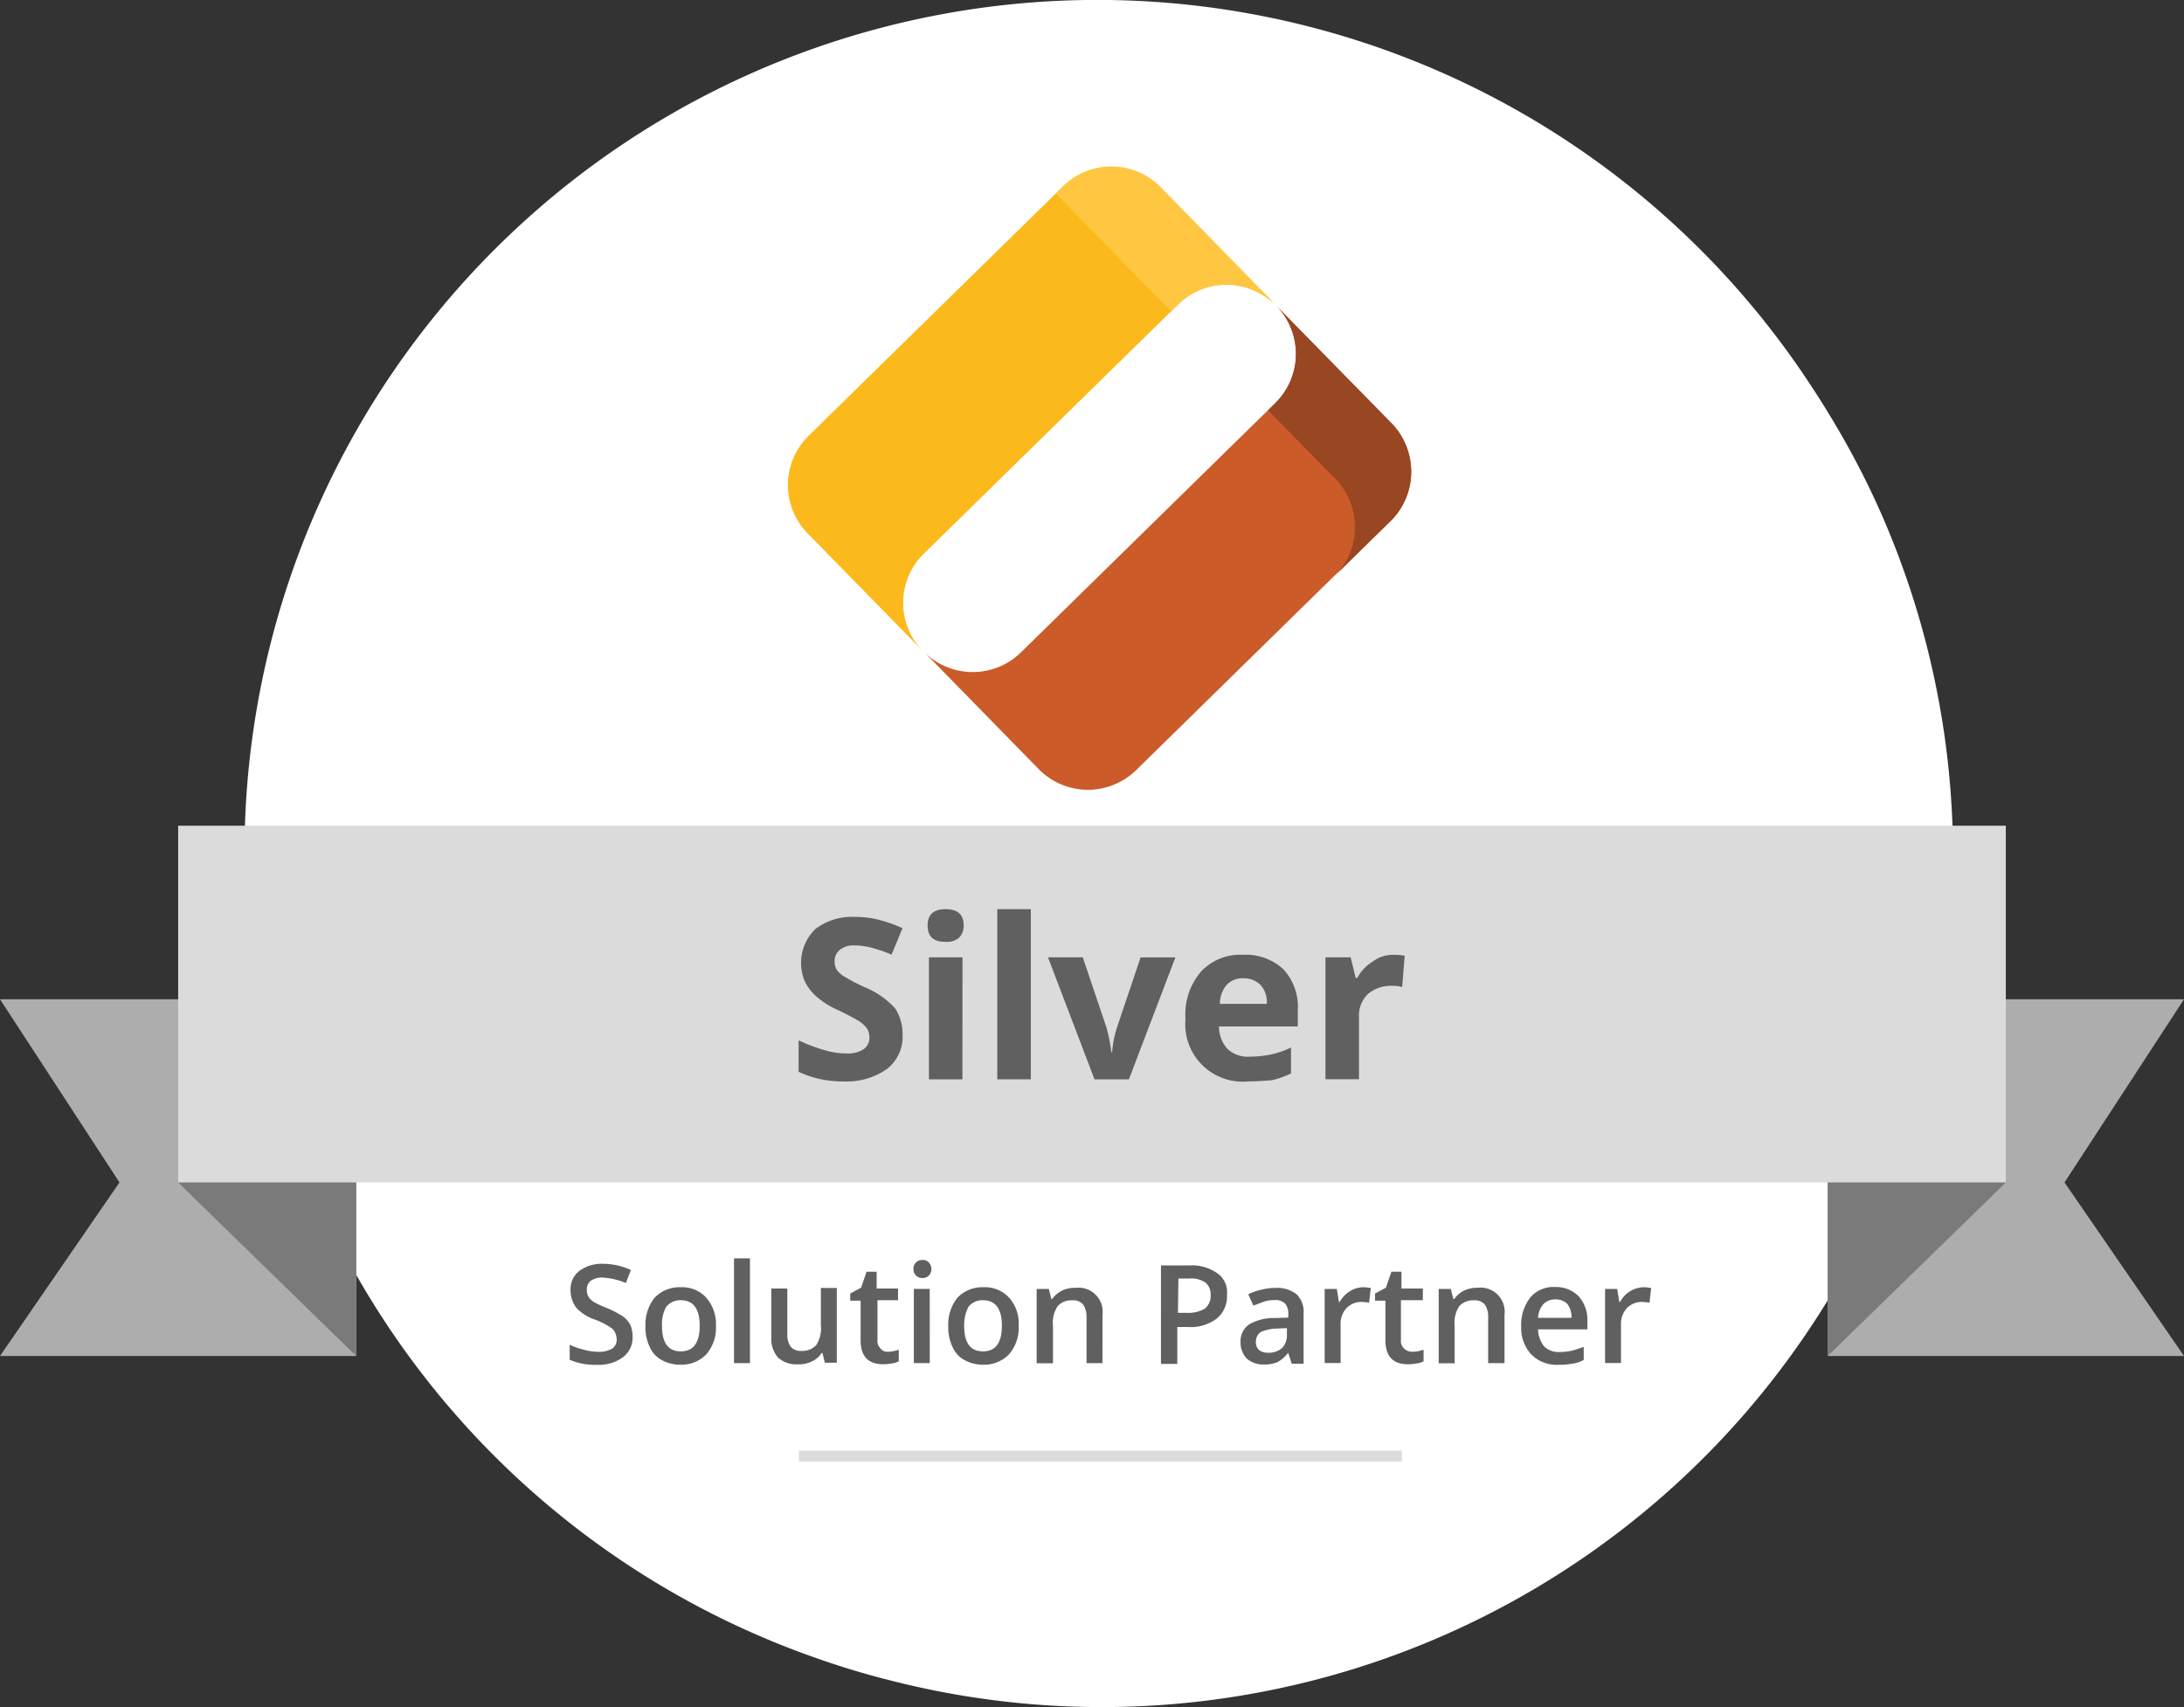 <svg xmlns="http://www.w3.org/2000/svg" xmlns:xlink="http://www.w3.org/1999/xlink" id="certificazione-oro-silver-cerchio" width="105.242" height="82.258" viewBox="0 0 105.242 82.258"><rect x="0" y="0" width="105.242" height="82.258" fill="#333333" stroke="none"/><defs><clipPath id="clip-path"><rect id="Rettangolo_282" data-name="Rettangolo 282" width="105.242" height="82.258" transform="translate(0 0)" fill="none"></rect></clipPath></defs><g id="Raggruppa_36530" data-name="Raggruppa 36530" clip-path="url(#clip-path)"><path id="Tracciato_7237" data-name="Tracciato 7237" d="M90.476,24.357a40.863,40.863,0,0,0-2.278-4.3c-.121-.2-.244-.4-.368-.6-.153-.243-.307-.485-.465-.724A41.1,41.1,0,1,0,39.278,79.88c.035.013.07.023.1.036.514.178,1.03.352,1.553.511.555.171,1.113.327,1.673.475l.014,0A41.021,41.021,0,0,0,90.476,24.357" fill="#fff"></path><path id="Tracciato_7238" data-name="Tracciato 7238" d="M44.52,26.68l12.241-12a3.322,3.322,0,0,1,4.7.031l.009.009L55.913,9.044a3.322,3.322,0,0,0-4.7-.049L51.206,9,38.965,21a3.322,3.322,0,0,0-.049,4.7l.009.009,5.555,5.676a3.322,3.322,0,0,1,.031-4.7l.009-.009" fill="#fcb91c"></path><path id="Tracciato_7239" data-name="Tracciato 7239" d="M49.208,31.426l12.241-12a3.322,3.322,0,0,0,.049-4.7l-.009-.009L67.044,20.4a3.322,3.322,0,0,1-.031,4.7L67,25.1l-12.241,12a3.322,3.322,0,0,1-4.7-.031l-.009-.009L44.5,31.386a3.322,3.322,0,0,0,4.7.049l.009-.009" fill="#cb5b28"></path><path id="Tracciato_7240" data-name="Tracciato 7240" d="M67.044,20.377l-5.555-5.656a3.322,3.322,0,0,1-.031,4.7l-.009.009-.343.343,3.231,3.29a3.322,3.322,0,0,1-.031,4.7l-.009.009L67.024,25.1a3.365,3.365,0,0,0,.02-4.725" fill="#994622"></path><path id="Tracciato_7241" data-name="Tracciato 7241" d="M53.207,11.712l3.232,3.293.343-.343a3.322,3.322,0,0,1,4.7.031l.009.009L55.934,9.021a3.322,3.322,0,0,0-4.7-.049l-.009.009-.343.343Z" fill="#ffc741"></path><rect id="Rettangolo_278" data-name="Rettangolo 278" width="29.048" height="0.525" transform="translate(38.502 69.908)" fill="#dbdbdb"></rect><path id="Tracciato_7242" data-name="Tracciato 7242" d="M30.482,64.414a1.172,1.172,0,0,1-.465.99,1.965,1.965,0,0,1-1.252.364,3.112,3.112,0,0,1-1.313-.242V64.8a3.42,3.42,0,0,0,.687.242,2.953,2.953,0,0,0,.687.1,1.268,1.268,0,0,0,.687-.162.522.522,0,0,0,.2-.485.742.742,0,0,0-.2-.465,3.788,3.788,0,0,0-.848-.444A2.07,2.07,0,0,1,27.756,63a1.4,1.4,0,0,1-.263-.828,1.106,1.106,0,0,1,.424-.929,1.8,1.8,0,0,1,1.131-.343,3.228,3.228,0,0,1,1.353.3l-.242.626a3.346,3.346,0,0,0-1.131-.263.9.9,0,0,0-.566.162.507.507,0,0,0-.182.444.6.6,0,0,0,.081.323.928.928,0,0,0,.242.242,5.114,5.114,0,0,0,.646.3,5.044,5.044,0,0,1,.768.4,1.2,1.2,0,0,1,.364.424,1.38,1.38,0,0,1,.1.557" fill="#606060"></path><path id="Tracciato_7243" data-name="Tracciato 7243" d="M34.5,63.888a1.946,1.946,0,0,1-.465,1.374,1.656,1.656,0,0,1-1.257.5,1.816,1.816,0,0,1-.889-.222,1.308,1.308,0,0,1-.586-.646,2.168,2.168,0,0,1-.2-.99,2.071,2.071,0,0,1,.445-1.374,1.654,1.654,0,0,1,1.251-.5,1.57,1.57,0,0,1,1.232.5,1.932,1.932,0,0,1,.469,1.358m-2.6,0c0,.828.3,1.232.908,1.232s.909-.424.909-1.232-.3-1.232-.909-1.232a.847.847,0,0,0-.707.323,1.681,1.681,0,0,0-.2.909Z" fill="#606060"></path><rect id="Rettangolo_279" data-name="Rettangolo 279" width="0.768" height="5.05" transform="translate(35.371 60.637)" fill="#606060"></rect><path id="Tracciato_7244" data-name="Tracciato 7244" d="M39.754,65.687l-.121-.485h-.04a1.154,1.154,0,0,1-.465.4,1.409,1.409,0,0,1-.667.141,1.328,1.328,0,0,1-.97-.323,1.388,1.388,0,0,1-.323-.99V62.091h.772v2.2a.993.993,0,0,0,.162.606.632.632,0,0,0,.525.2.886.886,0,0,0,.707-.283,1.464,1.464,0,0,0,.222-.949v-1.8h.768v3.6h-.566Z" fill="#606060"></path><path id="Tracciato_7245" data-name="Tracciato 7245" d="M42.764,65.139a1.611,1.611,0,0,0,.545-.1V65.6a.993.993,0,0,1-.323.1,2.624,2.624,0,0,1-.424.041q-1.091,0-1.091-1.152V62.676h-.5v-.344l.525-.283.263-.768h.485v.808h1.03v.566h-.99v1.918a.493.493,0,0,0,.141.4.394.394,0,0,0,.339.165" fill="#606060"></path><path id="Tracciato_7246" data-name="Tracciato 7246" d="M44.016,61.161a.417.417,0,0,1,.388-.444h.056a.357.357,0,0,1,.3.121.48.48,0,0,1,.121.323.414.414,0,0,1-.4.424h-.02a.426.426,0,0,1-.323-.121.409.409,0,0,1-.118-.3Zm.788,4.525h-.768V62.109H44.8Z" fill="#606060"></path><path id="Tracciato_7247" data-name="Tracciato 7247" d="M49.087,63.888a1.946,1.946,0,0,1-.465,1.374,1.658,1.658,0,0,1-1.252.5,1.816,1.816,0,0,1-.889-.222,1.308,1.308,0,0,1-.586-.646,2.168,2.168,0,0,1-.2-.99,2.076,2.076,0,0,1,.444-1.374,1.658,1.658,0,0,1,1.252-.5,1.57,1.57,0,0,1,1.232.5,1.842,1.842,0,0,1,.464,1.358m-2.626,0c0,.828.3,1.232.909,1.232s.909-.424.909-1.232-.3-1.232-.909-1.232a.847.847,0,0,0-.707.323,1.9,1.9,0,0,0-.2.909Z" fill="#606060"></path><path id="Tracciato_7248" data-name="Tracciato 7248" d="M53.125,65.687h-.768v-2.2a1.057,1.057,0,0,0-.162-.626.632.632,0,0,0-.525-.2.886.886,0,0,0-.707.283,1.464,1.464,0,0,0-.222.949v1.8h-.787V62.112h.586l.121.485h.04a1.29,1.29,0,0,1,.465-.4,1.413,1.413,0,0,1,.668-.138,1.16,1.16,0,0,1,1.293,1.01,1.172,1.172,0,0,1,0,.29Z" fill="#606060"></path><path id="Tracciato_7249" data-name="Tracciato 7249" d="M59.125,62.394a1.377,1.377,0,0,1-.5,1.151,2.083,2.083,0,0,1-1.394.4h-.5v1.778h-.787V60.98h1.365a2.1,2.1,0,0,1,1.333.364,1.11,1.11,0,0,1,.483,1.05m-2.362.869h.424a1.571,1.571,0,0,0,.869-.2.787.787,0,0,0,.282-.646.737.737,0,0,0-.241-.606,1.194,1.194,0,0,0-.789-.2h-.524Z" fill="#606060"></path><path id="Tracciato_7250" data-name="Tracciato 7250" d="M62.236,65.687l-.162-.5a1.674,1.674,0,0,1-.5.444,1.574,1.574,0,0,1-.667.121,1.212,1.212,0,0,1-.828-.283,1.128,1.128,0,0,1-.3-.808.984.984,0,0,1,.424-.848,2.419,2.419,0,0,1,1.252-.3l.626-.02v-.182a.72.72,0,0,0-.162-.5.641.641,0,0,0-.5-.162,1.513,1.513,0,0,0-.525.081c-.162.061-.323.121-.5.182l-.242-.545a2.684,2.684,0,0,1,.646-.222,2.605,2.605,0,0,1,.646-.081,1.5,1.5,0,0,1,1.03.3,1.163,1.163,0,0,1,.343.929v2.424h-.566Zm-1.131-.5a.98.98,0,0,0,.667-.222.853.853,0,0,0,.242-.646V64l-.465.02a2.11,2.11,0,0,0-.788.162.563.563,0,0,0-.242.5.5.5,0,0,0,.141.364.622.622,0,0,0,.445.135Z" fill="#606060"></path><path id="Tracciato_7251" data-name="Tracciato 7251" d="M65.67,62.03a1.834,1.834,0,0,1,.384.04l-.081.707a1.982,1.982,0,0,0-.343-.04,1,1,0,0,0-.747.3,1.1,1.1,0,0,0-.283.788v1.858h-.768V62.111h.586l.1.626h.04a1.4,1.4,0,0,1,.465-.5,1.277,1.277,0,0,1,.647-.207" fill="#606060"></path><path id="Tracciato_7252" data-name="Tracciato 7252" d="M68.054,65.139a1.611,1.611,0,0,0,.545-.1V65.6a.993.993,0,0,1-.323.1,2.624,2.624,0,0,1-.424.041q-1.09,0-1.091-1.152V62.676h-.5v-.344l.525-.283.263-.768h.485v.808h1.03v.566H67.508v1.918a.493.493,0,0,0,.141.4.549.549,0,0,0,.4.165" fill="#606060"></path><path id="Tracciato_7253" data-name="Tracciato 7253" d="M72.478,65.687h-.767v-2.2a1.057,1.057,0,0,0-.162-.626.632.632,0,0,0-.525-.2.886.886,0,0,0-.707.283,1.464,1.464,0,0,0-.222.949v1.8h-.768V62.112h.586l.121.485h.04a1.29,1.29,0,0,1,.465-.4,1.409,1.409,0,0,1,.667-.141,1.16,1.16,0,0,1,1.293,1.01,1.172,1.172,0,0,1,0,.29v2.323Z" fill="#606060"></path><path id="Tracciato_7254" data-name="Tracciato 7254" d="M75.1,65.766a1.72,1.72,0,0,1-1.313-.5,1.882,1.882,0,0,1-.485-1.353,2.132,2.132,0,0,1,.444-1.394,1.461,1.461,0,0,1,1.192-.5,1.519,1.519,0,0,1,1.131.444,1.7,1.7,0,0,1,.424,1.172v.424H74.114a1.382,1.382,0,0,0,.283.808.972.972,0,0,0,.747.283,2.751,2.751,0,0,0,.586-.061c.182-.04.384-.121.586-.182v.626a1.529,1.529,0,0,1-.566.182,3.04,3.04,0,0,1-.646.051m-.142-3.15a.808.808,0,0,0-.586.222,1.114,1.114,0,0,0-.263.667h1.616a1.048,1.048,0,0,0-.2-.667.76.76,0,0,0-.567-.222" fill="#606060"></path><path id="Tracciato_7255" data-name="Tracciato 7255" d="M79.182,62.03a1.834,1.834,0,0,1,.384.04l-.081.707a1.982,1.982,0,0,0-.343-.04,1,1,0,0,0-.747.3,1.1,1.1,0,0,0-.283.788v1.858h-.768V62.111h.586l.1.626h.04a1.316,1.316,0,0,1,1.111-.707Z" fill="#606060"></path><path id="Tracciato_7256" data-name="Tracciato 7256" d="M17.17,65.343H0L5.757,56.98,0,48.153H17.17Z" fill="#adadad"></path><path id="Tracciato_7257" data-name="Tracciato 7257" d="M8.6,39.789l8.565,7.636v17.92L8.585,56.982Z" fill="#7a7a7a"></path><path id="Tracciato_7258" data-name="Tracciato 7258" d="M88.072,65.343h17.17L99.485,56.98l5.757-8.827H88.072Z" fill="#adadad"></path><path id="Tracciato_7259" data-name="Tracciato 7259" d="M96.637,39.789l-8.565,7.636v17.92l8.585-8.363Z" fill="#7a7a7a"></path><rect id="Rettangolo_280" data-name="Rettangolo 280" width="88.072" height="17.19" transform="translate(8.585 39.79)" fill="#dbdbdb"></rect><path id="Tracciato_7260" data-name="Tracciato 7260" d="M43.493,49.87a1.953,1.953,0,0,1-.747,1.636,3.35,3.35,0,0,1-2.081.606,4.953,4.953,0,0,1-2.182-.465V50.133a8.388,8.388,0,0,0,1.31.489,3.643,3.643,0,0,0,.99.141,1.4,1.4,0,0,0,.828-.2.68.68,0,0,0,.283-.606.723.723,0,0,0-.121-.4,1.484,1.484,0,0,0-.364-.343c-.162-.1-.5-.283-.99-.525a3.942,3.942,0,0,1-1.05-.646,2.365,2.365,0,0,1-.566-.707,2.274,2.274,0,0,1,.485-2.565,2.9,2.9,0,0,1,1.919-.586,4.3,4.3,0,0,1,1.151.141,6.877,6.877,0,0,1,1.131.4L42.964,46a7.505,7.505,0,0,0-1.01-.343,3.486,3.486,0,0,0-.788-.1,1.054,1.054,0,0,0-.707.222.7.7,0,0,0-.242.566.832.832,0,0,0,.1.384,1.184,1.184,0,0,0,.323.3,8.885,8.885,0,0,0,1.03.545,4,4,0,0,1,1.475,1.03,2.3,2.3,0,0,1,.348,1.267" fill="#606060"></path><path id="Tracciato_7261" data-name="Tracciato 7261" d="M44.7,44.6c0-.525.283-.788.869-.788s.869.263.869.788a.808.808,0,0,1-.222.586.891.891,0,0,1-.646.2c-.587.006-.87-.261-.87-.786m1.677,7.413H44.764V46.133H46.38Z" fill="#606060"></path><rect id="Rettangolo_281" data-name="Rettangolo 281" width="1.616" height="8.2" transform="translate(48.056 43.811)" fill="#606060"></rect><path id="Tracciato_7262" data-name="Tracciato 7262" d="M52.742,52.011,50.5,46.133h1.677l1.131,3.353A7.146,7.146,0,0,1,53.55,50.7h.04a5.327,5.327,0,0,1,.242-1.212l1.131-3.353H56.64L54.4,52.011Z" fill="#606060"></path><path id="Tracciato_7263" data-name="Tracciato 7263" d="M60.156,52.111a2.768,2.768,0,0,1-3.03-3.009,3.173,3.173,0,0,1,.747-2.283,2.593,2.593,0,0,1,2.04-.809,2.635,2.635,0,0,1,1.939.707,2.668,2.668,0,0,1,.687,1.959v.789h-3.8a1.607,1.607,0,0,0,.4,1.07,1.418,1.418,0,0,0,1.071.384,5.354,5.354,0,0,0,1.01-.1,4.134,4.134,0,0,0,.99-.343v1.252a4.372,4.372,0,0,1-.909.323c-.3.024-.7.06-1.145.06m-.242-4.969a1.028,1.028,0,0,0-.808.323,1.417,1.417,0,0,0-.323.91h2.262a1.237,1.237,0,0,0-.3-.91,1.148,1.148,0,0,0-.831-.323" fill="#606060"></path><path id="Tracciato_7264" data-name="Tracciato 7264" d="M67.144,46.011a3.974,3.974,0,0,1,.545.04l-.121,1.515a1.494,1.494,0,0,0-.465-.06,1.7,1.7,0,0,0-1.192.4,1.43,1.43,0,0,0-.424,1.111v2.99H63.872V46.132h1.212l.242.99h.081a2,2,0,0,1,.747-.788,1.578,1.578,0,0,1,.99-.323" fill="#606060"></path></g></svg>